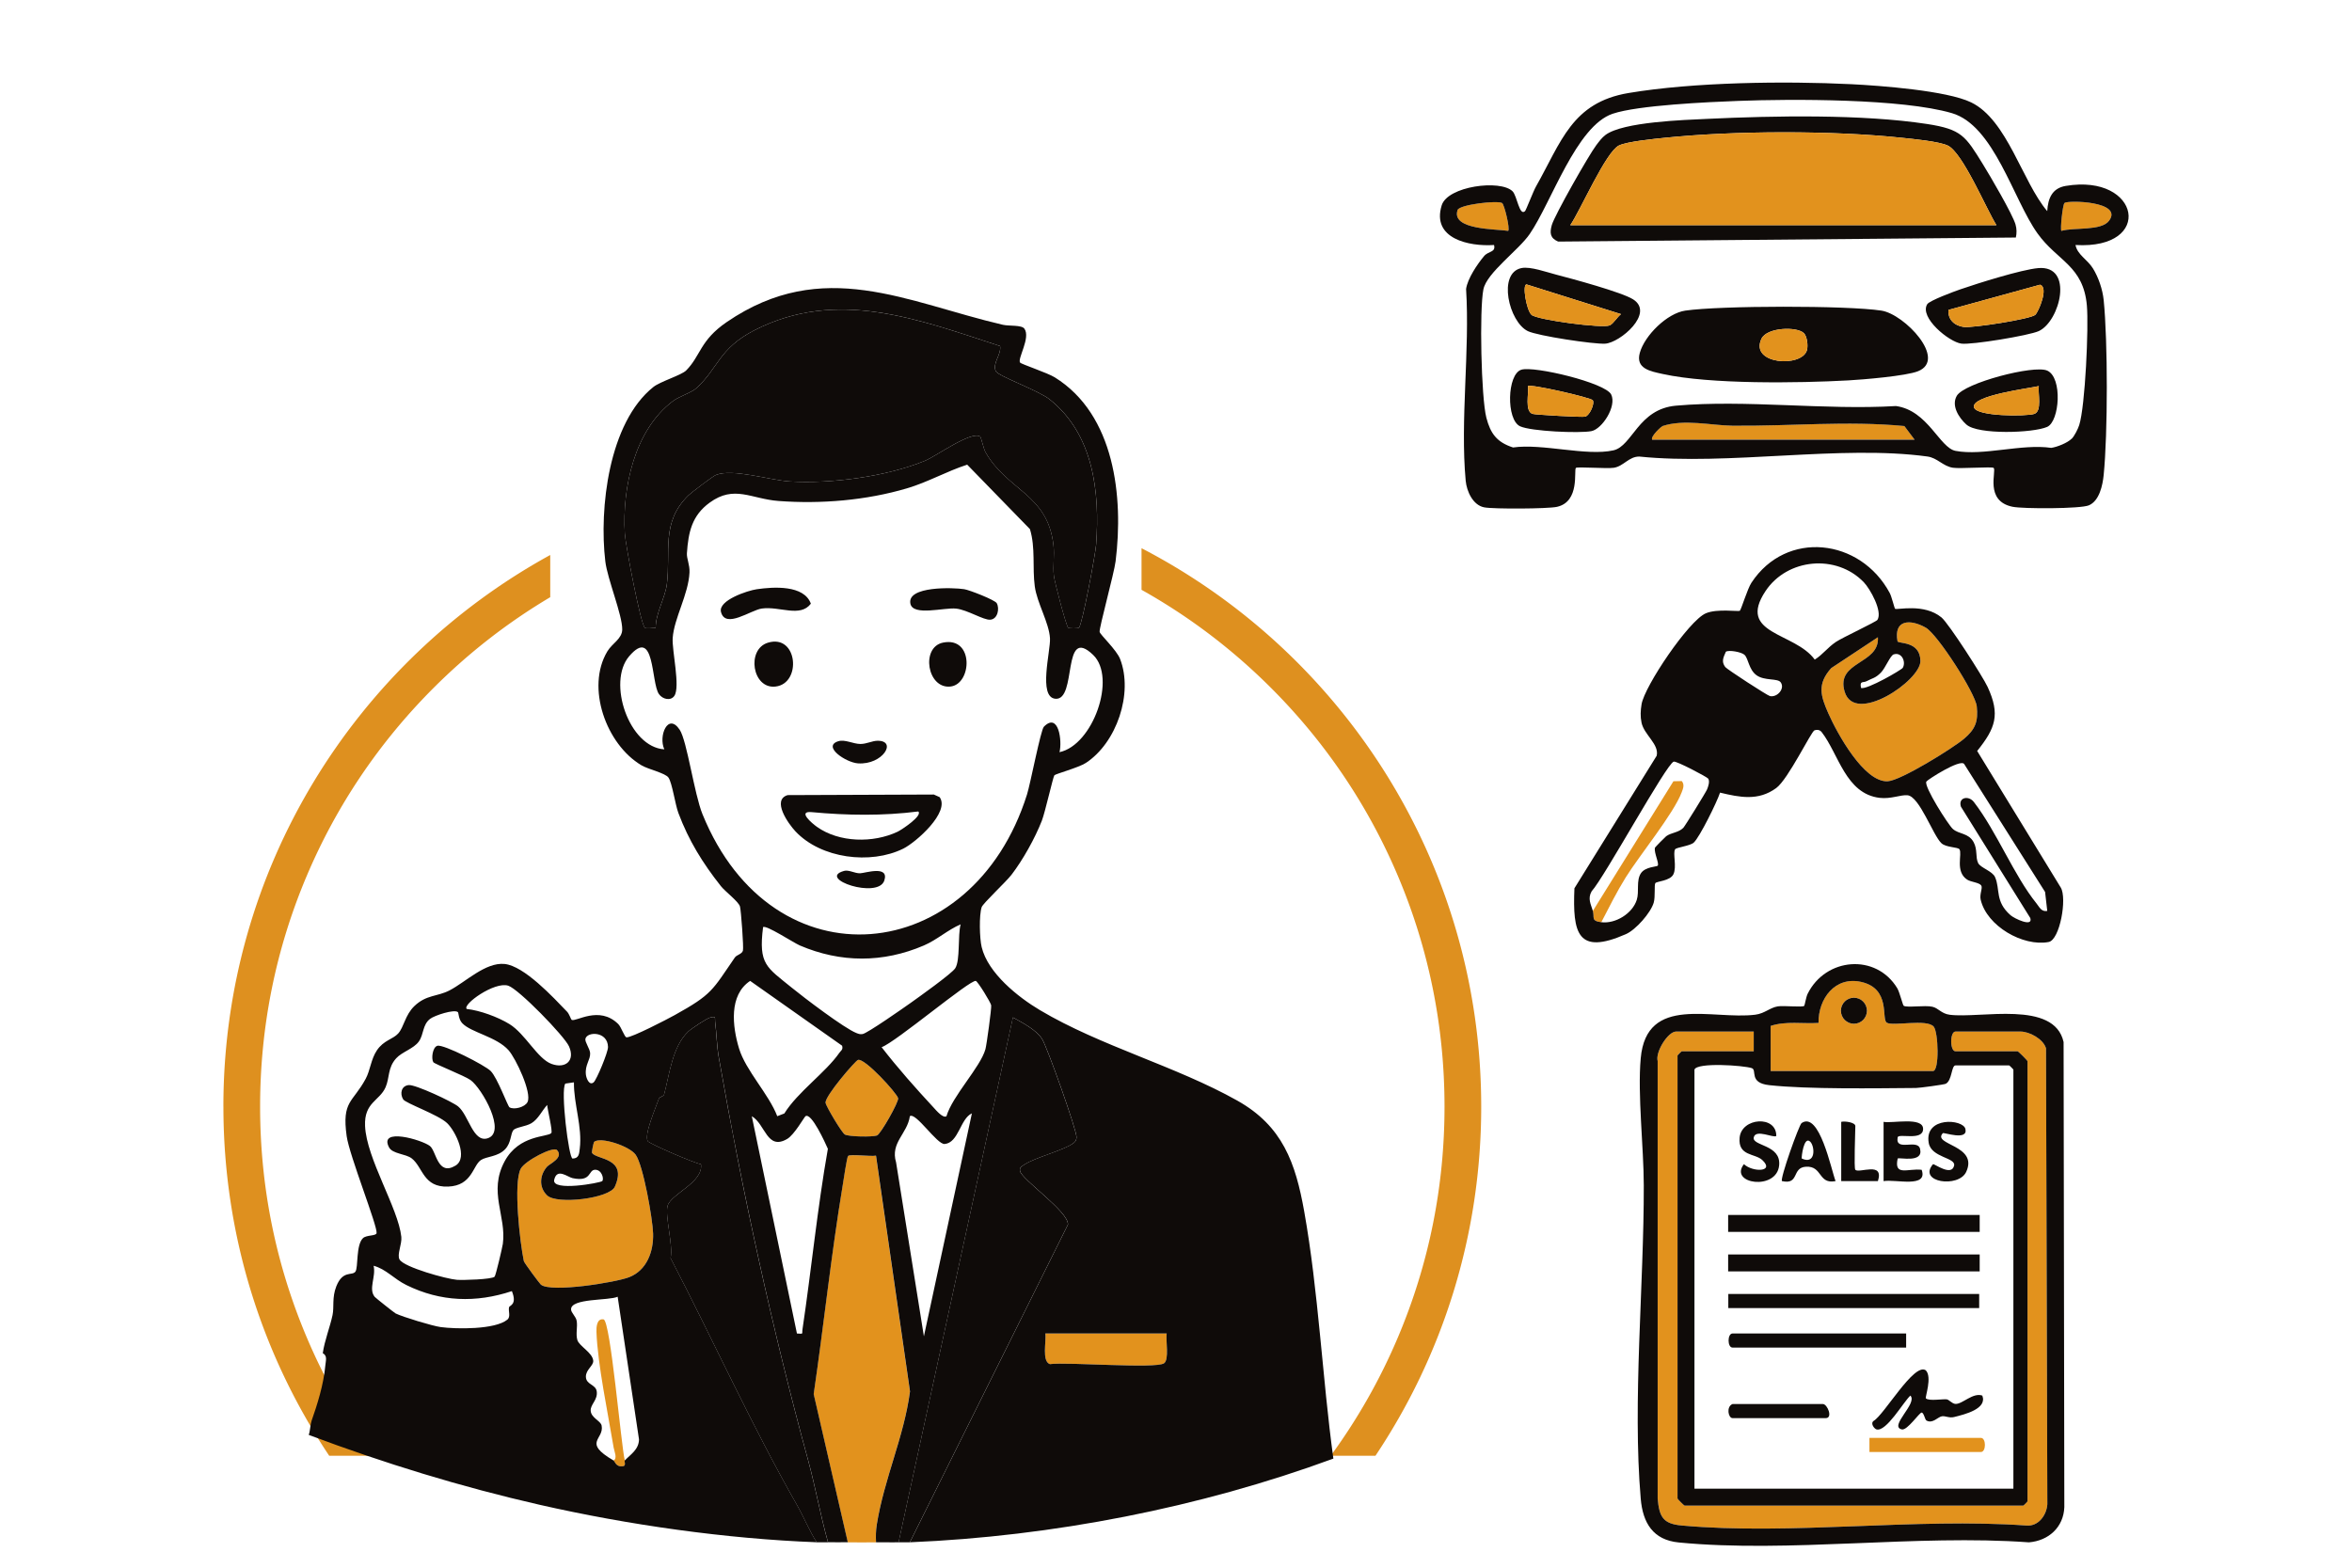 <svg id="_レイヤー_2" data-name="レイヤー 2" xmlns="http://www.w3.org/2000/svg" viewBox="0 0 900 600"><defs><style>.cls-1{fill:#0f0b09}.cls-4{fill:#e2921d}</style></defs><g id="_レイヤー_1-2" data-name="レイヤー 1"><path fill="#fff" d="M0 0h900v600H0z"/><path d="M85.49 423.55c0 49.43 14.91 95.38 40.47 133.6h17.11a225.59 225.59 0 01-25.74-45.4c-11.81-27.93-17.8-57.61-17.8-88.21s5.99-60.28 17.8-88.21c11.41-26.98 27.76-51.22 48.57-72.04 13.5-13.5 28.45-25.11 44.65-34.73v-16.15c-74.54 40.9-125.07 120.1-125.07 211.12zM436.81 209.8v15.94c18.1 10.13 34.71 22.7 49.57 37.56 20.82 20.82 37.16 45.05 48.57 72.04 11.81 27.93 17.8 57.61 17.8 88.21s-5.99 60.28-17.8 88.21a225.865 225.865 0 01-25.74 45.4h17.11c25.56-38.22 40.47-84.17 40.47-133.6 0-93.01-52.77-173.68-129.99-213.75z" fill="#de901f"/><g id="YZbM5N"><path class="cls-4" d="M671.07 394.8v7.56h-27.54c-.11 0-1.62 1.51-1.62 1.62v169.56c0 .19 2.51 2.7 2.7 2.7h129.6c.11 0 1.62-1.51 1.62-1.62V406.14c0-.27-3.51-3.78-3.78-3.78h-23.76c-2.21 0-2.21-7.56 0-7.56h24.84c3.4 0 8.71 2.8 9.78 6.42l.51 174.5c-.28 4.15-3.39 8.57-8.06 8.14-42.48-3.01-90 3.78-131.88-.01-7.17-.65-8.53-3.34-9.17-10.27V406.1c-.94-3.45 3.93-11.3 7.06-11.3h29.7z"/><path class="cls-4" d="M677.55 392.64c5.9-1.93 12.2-.75 18.31-1.13-.11-9.27 6.32-17.94 16.3-15.71 11.49 2.56 7.65 14.26 9.82 15.61 2.38 1.48 15.29-1.58 17.95 1.5 1.78 2.06 2.27 17.01-.28 17.01h-62.1v-17.28zm36.84-5.8a4.98 4.98 0 10-9.961.001 4.98 4.98 0 009.961-.001z"/><path class="cls-1" d="M661.28 480.12h96.25v6.48h-96.25zM661.28 465h96.25v6.48h-96.25zM661.34 495.24h96v5.4h-96zM729.39 510.36v5.4h-66.42c-2.03 0-2.03-5.4 0-5.4h66.42zM736.89 524.44c2.57 2.55-.33 10.36.05 10.75 1.07 1.11 6.4.22 7.91.37.99.1 2.06 1.69 3.42 1.76 2.65.13 6.66-4.47 10.27-3.19 1.95 5.08-6.64 7.17-10.79 8.21-1.86.47-3.3-.49-4.67-.29-1.56.23-3.58 3.02-5.96 1.59-.53-.32-.96-2.97-1.8-3.01s-5.48 6.88-7.54 6.45c-5.23-1.08 6.16-9.99 3.23-12.95-2.73 2.52-9.19 13.93-12.95 12.95-.81-.21-2.47-2.27-1.12-3.26 4.06-2.33 15.47-22.42 19.94-19.38zM720.75 429.36c3.21.69 15.13-2.06 15.13 2.7 0 4.78-9.44 1.55-9.74 3.25-.98 5.66 7.62.38 8.59 4.41 1.34 5.61-8.03 3.11-8.58 3.69-1.5 6.94 4 3.67 9.18 4.31 2.53 7.11-10.04 3.52-14.57 4.33v-22.68z"/><path class="cls-4" d="M715.35 555.72v-5.4h42.66c2.03 0 2.03 5.4 0 5.4h-42.66z"/><path class="cls-1" d="M702.39 452.04c-6.71 1.33-4.94-5.88-11.34-5.5-5.55.32-2.38 7.02-9.17 5.5-.86-.79 6.53-21.54 7.5-22.2 6.83-4.69 11.34 17.88 13.01 22.2zm-9.73-15.11c-2.42-2.28-3.37 5.97-3.22 6.47 5.47 2.54 5.07-4.72 3.22-6.47zM679.71 434.76c-.93.94-7.92-2.78-8.63.56s10.49 2.67 9.72 10.68c-.94 9.85-19.39 7.12-13.48-.44 3.36 3.16 11.99 3.03 6.99-1.61-2.77-2.57-9.3-1.41-8.64-8.53.71-7.73 14.13-8.66 14.03-.66zM743.44 433.69c-4.26 4.52 13.77 4.53 8.91 14.86-2.91 6.19-18.65 4.01-12.67-2.99.66-.12 7.14 4.79 8.07.53.67-3.1-8.75-3-9.72-8.68-1.75-10.2 13.16-9.15 14.04-5.33 1.08 4.65-8.28 1.24-8.63 1.61zM662.97 537.36h34.56c1.72 0 3.95 5.4 1.08 5.4h-35.64c-1.65 0-2.5-4.43 0-5.4zM709.95 447.72c1.47 1.47 11.09-3.38 8.64 4.32h-14.04v-22.68c1.41-.35 5.4.2 5.4 1.62 0 2.4-.59 16.15 0 16.74z"/><circle class="cls-1" cx="709.41" cy="386.84" r="4.98"/><path class="cls-1" d="M728.46 384.94c1.24.81 8.13-.29 10.97.37 2.36.54 3.4 2.65 6.65 3.07 11.8 1.51 39.96-5.72 43.56 10.44l.28 178.03c-.3 7.67-6.02 12.84-13.55 13.45-42.93-3.13-91.75 4.15-133.98.05-9.84-.95-13.77-7.47-14.56-16.76-3.19-37.22 1.25-81.71 1.17-119.96-.03-14.65-2.42-34.74-1.17-48.6 2.2-24.54 27.41-14.63 43.81-16.67 3.66-.46 5.61-2.72 8.68-3.2 2.24-.35 9.36.44 10.08-.19.18-.16.68-3.35 1.3-4.61 6.91-13.91 26.18-15.55 34.3-2.13.92 1.53 2.08 6.47 2.47 6.72zm-50.91 7.7v17.28h62.1c2.55 0 2.06-14.95.28-17.01-2.66-3.08-15.57-.02-17.95-1.5-2.17-1.35 1.67-13.05-9.82-15.61-9.99-2.23-16.42 6.44-16.3 15.71-6.11.38-12.41-.8-18.31 1.13zm-6.48 2.16h-29.7c-3.13 0-8 7.85-7.06 11.3v167.48c.64 6.93 2 9.62 9.17 10.27 41.88 3.8 89.4-3 131.88.01 4.67.43 7.78-4 8.06-8.14l-.51-174.5c-1.07-3.62-6.38-6.42-9.78-6.42h-24.84c-2.21 0-2.21 7.56 0 7.56h23.76c.27 0 3.78 3.51 3.78 3.78v168.48c0 .11-1.51 1.62-1.62 1.62h-129.6c-.19 0-2.7-2.51-2.7-2.7V403.98c0-.11 1.51-1.62 1.62-1.62h27.54v-7.56zm-22.68 14.58v160.38h122.04V409.38c0-.11-1.51-1.62-1.62-1.62h-20.52c-1.64 0-1.27 5.82-3.76 7.04-.65.32-10 1.59-11.36 1.6-15.53.12-41.35.54-56.18-1.08-7.9-.86-4.55-5.79-6.65-6.51-3.15-1.07-21.06-2.29-21.95.57z"/><g><path class="cls-4" d="M718.59 243.89c.72 10.49-16.25 9.08-12.73 20.83 3.86 12.88 28.98-4.18 28.99-11.66.02-7.9-8.56-6.57-8.76-7.63-1.5-8.33 4.83-8.57 10.77-5.24 4.54 2.55 19.03 25.13 19.56 30.14.61 5.79-.54 8.77-4.89 12.44-4.37 3.68-24.2 15.99-29.2 16.25-9.04.47-19.29-18.3-22.68-25.93-3.01-6.77-4.38-11.25 1.07-17.38l17.87-11.82zM612.75 352.96c-4.09-.5-2.52-1.86-3.24-4.32l30.83-49.63 3.2-.07c1.13 1.41.51 2.84-.04 4.3-3.13 8.24-16.12 24.07-21.42 32.58-3.36 5.39-6.4 11.48-9.33 17.13z"/><path class="cls-1" d="M725.16 233c.76.54 11.05-2.21 17.75 3.31 2.76 2.27 15.86 22.68 17.67 26.61 4.88 10.59 3.01 15.75-4.01 24.5l31.99 52.27c2.48 4.08-.34 20.03-4.63 20.84-9.8 1.85-23.66-6.07-26.02-16.21-.49-2.12.87-4.46.21-5.43-.79-1.15-3.95-1.3-5.39-2.24-4.73-3.12-1.74-9.85-2.95-11.62-.57-.84-5.12-.66-6.88-2.3-3.25-3.02-8.38-17.92-12.98-18.36-2.65-.25-6.37 1.52-10.69.99-13.01-1.58-15.66-16.82-22.15-25.15-.74-.95-1.8-1-2.74-.71-1.27.39-10.06 18.74-14.68 22.12-6.85 5.01-13.94 3.55-21.48 1.74-1.16 3.6-7.78 17.01-10.04 19.11-1.41 1.31-6.66 1.82-7.15 2.58-.96 1.49.74 6.74-.67 9.59-1.27 2.55-6.41 2.63-6.9 3.36s.05 5.17-.62 7.48c-1.14 3.87-6.83 10.37-10.64 12.04-18.56 8.16-20.42-.34-19.7-17.55l31.47-50.71c1.05-4.39-4.81-8.02-5.79-12.66-.51-2.42-.38-4.64.01-7.06 1.14-6.93 18.01-31.98 24.58-34.81 4.35-1.87 12.5-.57 13.02-.98s2.88-8.34 4.44-10.72c13.38-20.35 41.71-17 52.93 3.94.73 1.36 1.8 5.87 2.06 6.06zm-6.75 4.24c2.04-3.26-2.78-11.86-5.23-14.41-10.49-10.89-29.28-9.15-37.61 3.41-11.05 16.65 11.18 15.65 18.85 26.21 3.16-1.99 4.78-4.52 8.12-6.78 2.41-1.63 15.39-7.67 15.87-8.43zm.18 6.65l-17.87 11.82c-5.45 6.12-4.08 10.6-1.07 17.38 3.39 7.63 13.64 26.39 22.68 25.93 5-.26 24.83-12.57 29.2-16.25 4.35-3.67 5.5-6.65 4.89-12.44-.53-5.01-15.01-27.59-19.56-30.14-5.94-3.33-12.28-3.08-10.77 5.24.19 1.06 8.77-.27 8.76 7.63-.01 7.47-25.13 24.54-28.99 11.66-3.52-11.75 13.44-10.35 12.73-20.83zm-51.03 6.75c-1.15-1.1-5.96-1.97-7.15-1.21-.95 2.22-1.82 3.73-.24 5.86.64.86 16.1 10.91 17.1 11.12 2.83.61 5.87-2.91 4.1-5.29-1.19-1.6-6.17-.49-9.21-2.67-2.99-2.15-3.1-6.36-4.61-7.81zm60.55 4.94c1.29-2.25-.37-6.11-3.48-5.13-1.32.42-3.15 5.2-4.9 6.98-2.14 2.17-3.2 2.07-5.42 3.26-1.43.77-2.77-.34-2.18 2.62 2.28.75 15.54-6.95 15.99-7.73zm-118.6 93.06c.72 2.46-.85 3.82 3.24 4.32 5.46.67 11.92-3.34 13.57-8.57 1.02-3.22-.32-7.41 1.63-10.24 1.67-2.42 6.07-2.41 6.38-2.83.63-.86-1.4-4.81-1.1-6.78.05-.31 4.1-4.32 4.35-4.5 1.98-1.43 4.67-1.33 6.54-3.2.61-.61 8.61-13.56 9.08-14.68s1.13-3.08.46-4.15c-.4-.63-12.17-6.82-13.2-6.52-2.82.84-26.51 44.26-31.43 49.65-1.59 2.82-.26 4.97.48 7.5zm173.88 0l-.83-7.26-30.98-48.99c-1.53-2-14.04 6.03-14.46 6.75-1.02 1.78 8.37 16.55 10.15 18.13 2.34 2.09 5.97 1.46 7.93 5.03 1.58 2.89.65 5.75 1.73 7.99.9 1.86 5.45 3.07 6.48 5.4 2.06 4.68-.11 9.3 5.93 14.59 1.46 1.28 8.68 4.72 7.56 1.08l-26.54-42.61c-1.17-3.63 3.02-4.44 5-1.73 8.7 11.29 15.24 27.99 23.9 38.74 1.14 1.42 1.87 3.29 4.13 2.88z"/></g><g><path class="cls-4" d="M632.19 168.28c-.64-1.37 3.63-5.11 3.94-5.21 8.23-2.78 18.76-.23 26.8-.15 22.05.24 43.87-1.95 65.78.13l3.92 5.22H632.19zM788.8 88.36c-.52-.52.49-10.09 1.19-10.68 1.3-1.11 22.55-.69 17.07 6.78-2.97 4.04-13.44 2.49-18.26 3.9zM574.8 77.72c.82.52 3.1 9.85 2.31 10.64-4.46-.76-21.96-.27-19.36-7.98.71-2.11 15.31-3.78 17.05-2.66z"/><path class="cls-1" d="M644.89 118.88c13.27-1.94 61.88-2.02 75.04 0 8.85 1.36 25.24 18.67 14.03 23.19-4.57 1.84-21.08 3.21-26.72 3.52-19.1 1.05-52.8 1.54-70.97-2.45-4.64-1.02-10.49-1.99-8.79-8.1 1.86-6.68 10.45-15.15 17.41-16.16zm45.36 8.62c-2.58-2.58-14.16-2.29-16.24 2.19-4.56 9.81 15.47 11.08 17.42 4.34.5-1.72.06-5.3-1.17-6.54zM653.57 45.48c25.27-1.19 59.03-1.82 83.79 1.97 13.32 2.04 14.71 4.6 21.37 15.35 2.67 4.3 11.41 19.22 12.52 23.13.47 1.66.5 3.31.12 4.98l-175.14 1.55c-3.1-1.34-3.26-3.3-2.44-6.28 1.03-3.73 14.2-26.88 17-30.57 1.08-1.42 2.13-2.9 3.58-3.98 6.73-5 30.05-5.72 39.21-6.15zm110.38 40.71c-3.79-6.02-12.93-27.83-18.64-30.49-3.45-1.6-13.25-2.52-17.55-2.97-26.74-2.84-63.95-2.75-90.7 0-4.07.42-14.42 1.42-17.57 2.95-5.05 2.46-14.77 24.92-18.62 30.5h163.08zM779.92 102.61c13.77-1.21 8.38 20.34.24 24.1-3.74 1.72-25.68 5.32-29.61 4.81-4.78-.62-16.22-10.06-13.09-15.09.87-1.4 10.37-4.9 12.69-5.7 6.7-2.31 23.38-7.56 29.78-8.12zm-1.11 17.88c1.23-1.14 5.27-10.58 1.8-11.52l-35.02 9.64c-.33 3.77 2.42 6.1 5.9 6.54 3.24.41 25.55-3.01 27.32-4.66zM582.23 102.59c3.38-.68 9.67 1.6 13.24 2.52 6.01 1.55 25.12 6.72 29.43 9.45 8.38 5.29-5 16.61-10.67 16.97-4.28.27-25.84-2.98-29.59-4.8-7.27-3.52-11.68-22.28-2.42-24.14zm3.79 17.9c2.14 1.95 27.23 5.28 29.96 4.03 1.43-.66 2.89-3.25 4.32-4.3l-36.14-11.36c-1.75-.05-.06 9.86 1.87 11.62zM752.45 162.5c-2.94-2.67-5.85-7.25-3.68-11.01 2.85-4.93 29.53-11.93 34.61-9.65 5.93 2.67 4.74 19.43-.02 21.54-5.34 2.37-26.55 3.07-30.9-.89zm27.7-14.73c-3.57.84-25.76 3.58-24.82 8.07.77 3.64 20.1 3.55 23.06 2.58 3.12-1.02 1.38-7.87 1.76-10.65zM582.18 141.49c4.89-1.49 32.16 5 34.35 9.5s-3.47 13.24-7.59 14.02c-4.65.88-23.04.08-27.26-1.85-5.39-2.47-5.03-19.99.49-21.67zm27.31 11.71c-.73-1.04-23.91-6.33-24.82-5.44.39 2.79-1.34 9.63 1.77 10.65.96.32 19.24 1.38 20.19 1.05 1.79-.61 3.66-5.12 2.85-6.26z"/><path class="cls-4" d="M690.25 127.5c1.24 1.24 1.67 4.82 1.17 6.54-1.95 6.74-21.97 5.46-17.42-4.34 2.08-4.48 13.67-4.78 16.24-2.19zM763.95 86.19H600.87c3.85-5.58 13.57-28.05 18.62-30.5 3.15-1.53 13.5-2.53 17.57-2.95 26.75-2.76 63.97-2.84 90.7 0 4.29.46 14.09 1.37 17.55 2.97 5.71 2.65 14.85 24.47 18.64 30.49zM778.81 120.49c-1.77 1.64-24.09 5.06-27.32 4.66-3.48-.44-6.22-2.77-5.9-6.54l35.02-9.64c3.48.95-.57 10.39-1.8 11.52zM586.02 120.49c-1.93-1.76-3.62-11.67-1.87-11.62l36.14 11.36c-1.42 1.04-2.88 3.64-4.32 4.3-2.73 1.25-27.82-2.08-29.96-4.03zM780.15 147.77c-.39 2.78 1.35 9.62-1.76 10.65-2.95.97-22.29 1.06-23.06-2.58-.94-4.48 21.25-7.23 24.82-8.07zM609.49 153.2c.81 1.14-1.06 5.65-2.85 6.26-.96.33-19.23-.73-20.19-1.05-3.11-1.03-1.38-7.86-1.77-10.65.91-.89 24.08 4.4 24.82 5.44z"/><path class="cls-1" d="M783.38 80.8c.29-4.89 1.87-8.78 7.1-9.65 28.51-4.78 34 24.4 3.72 22.62.69 3.73 4.55 5.52 6.68 8.97s3.69 8.07 4.1 12.1c1.6 15.89 1.59 51.03 0 66.94-.39 3.95-1.65 9.91-5.66 11.62-3.21 1.37-25.14 1.38-29.18.56-10.85-2.19-6.08-13.7-7.26-14.88-.55-.55-12.83.37-15.6-.06-3.84-.6-5.93-3.78-9.74-4.3-32.9-4.53-76.22 3.52-110.24.02-4.01-.04-6 3.69-9.75 4.29-2.61.42-14.02-.47-14.53.05-.87.91 1.65 12.91-7.24 14.9-3.48.78-24.26.88-27.83.2-4.35-.83-6.72-6.16-7.1-10.18-2.15-23.22 1.63-49.81.15-73.4.56-3.97 4.29-9.49 6.88-12.58 1.68-2.01 4.56-1.36 3.82-4.25-9.61.64-23.98-2.42-20.03-15.18 2.28-7.37 22.44-9.96 27.1-5.39 1.77 1.74 2.61 9.69 4.8 7.6.37-.35 3.13-7.55 4.15-9.36 9.73-17.19 13.76-32.2 35.44-35.84 24.93-4.19 59.77-4.63 85.16-3.38 11.12.55 36.67 2.46 45.95 6.97 13.85 6.73 19.53 30.33 29.11 41.62zm9.37 87.12c1.05-1.05 2.41-3.77 2.87-5.23 2.3-7.26 3.66-37.47 2.93-45.75-1.35-15.3-11.27-16.98-18.87-27.58-9.34-13.02-16.61-41.32-32.78-46.06-19.04-5.58-61.2-5.47-81.83-4.68-11.28.43-38.3 1.63-48 4.92-13.92 4.72-23.42 33.94-31.73 46.03-4.3 6.26-16.42 14.81-17.71 21.17-1.57 7.72-.86 41.42 1.13 49.13 1.58 6.1 4.04 9.4 10.21 11.39 11.23-1.61 28.07 3.41 38.4 1.1 7.29-1.63 9.47-15.82 23.94-17.1 26.76-2.36 57.05 1.77 84.19.14 12.23 1.68 16.68 15.99 22.8 17.16 10.51 2.01 25.45-2.81 36.6-1.15 2.3-.33 6.21-1.9 7.83-3.51zM574.8 77.72c-1.74-1.11-16.34.56-17.05 2.66-2.6 7.71 14.9 7.22 19.36 7.98.79-.79-1.49-10.12-2.31-10.64zm214 10.64c4.81-1.41 15.29.14 18.26-3.9 5.48-7.47-15.76-7.89-17.07-6.78-.7.59-1.71 10.16-1.19 10.68zm-156.61 79.92h100.44l-3.92-5.22c-21.91-2.08-43.73.1-65.78-.13-8.03-.09-18.57-2.63-26.8.15-.31.1-4.58 3.84-3.94 5.21z"/></g><g><path class="cls-1" d="M348.15 590.28c-1.44.06-2.88-.05-4.32 0l43.76-200.88c3.64 2.03 8.93 4.73 11.16 8.26 1.96 3.1 13.38 35.21 13.17 37.65-.09 1.07-.3 1.49-1.13 2.16-3.3 2.66-14.78 5.55-18.77 8.23-.94.63-2.02 1.07-1.71 2.5.75 3.36 18.62 15.51 18.33 20.49l-60.5 121.6zM312.51 590.28c-2.91-4.54-4.94-9.67-7.59-14.32-17.21-30.18-32.11-63.2-48.33-94.46 1.06-4.98-2.26-16.25-1.13-20.04 1.36-4.57 13.68-8.85 12.76-15.88-2.69-.41-19.76-7.87-20.36-8.81-1.52-2.41 3.15-13.06 4.26-16.27.26-.76 1.77-.77 2-1.65 2.02-7.45 3.12-18.32 9.24-24.05 1.22-1.14 7.23-5.16 8.62-5.43 2.15-.41 1.46.27 1.64 1.62.59 4.48.58 8.95 1.42 13.72 9 51.45 20.58 104.53 34.13 154 2.85 10.4 4.72 21.17 7.66 31.56-1.44-.04-2.88.05-4.32 0z"/><path class="cls-4" d="M324.39 590.28l-13.05-56.7c3.87-26.53 6.68-53.29 11.07-79.74.3-1.83 1.65-11.03 2.09-11.4.88-.75 8.6.26 10.68-.11l13.01 90.23c-2.31 17.49-9.87 33.27-12.72 51-.36 2.25-.38 4.47-.28 6.73-3.59.06-7.21.04-10.8 0z"/><path class="cls-1" d="M382.67 132.43c.58 3.31-3.06 6.63-1.63 9.64.9 1.9 16.25 7.32 20.61 10.79 16.76 13.35 19.27 35.39 17.78 55.63-.26 3.57-5.32 30.74-6.58 31.76-.39.31-3.71.31-4.1 0-.8-.65-5.23-17.53-5.49-19.88-.43-3.78.3-7.81-.15-11.73-2.25-19.63-17.61-20.77-26-35.55-.78-1.37-1.66-5.76-2.08-6.02-3.45-2.24-16.76 7.52-21.19 9.33-14.7 6.01-35.83 8.82-51.63 7.87-7.69-.47-21.86-5.06-28.3-2.47-1.06.43-9.41 6.74-10.53 7.83-10.54 10.37-6.65 21.38-8.2 33.92-.65 5.26-4.32 11.16-4.29 16.78-1.13-.06-3.52.43-4.14-.08-1.65-1.35-7.42-31.85-7.67-36.07-1.04-17.51 3.75-39.7 18.42-50.67 2.53-1.89 7.04-3.17 9.04-5 8.29-7.58 8.55-15.15 22.16-22.12 31.69-16.23 62.88-4.06 93.96 6.05z"/><path class="cls-4" d="M206.99 491.68c-.44-.35-6.4-8.32-6.55-9.05-1.48-7.05-4.08-29.72-1.19-35.31 1.58-3.05 12.47-8.74 13.9-7.15 2.65 2.94-2.82 5.19-3.85 6.37-2.81 3.24-3.16 7.84.03 10.95 3.71 3.62 23.93 1.2 25.94-3.31 4.94-11.09-6.76-10.28-8.7-12.88-.26-.35.6-4.1.76-4.25 2.28-2.12 13.49 1.51 15.91 4.89 2.91 4.07 6.5 24.59 6.67 30.14.21 6.91-2.4 14.11-9.16 16.73-5.22 2.03-29.85 6-33.76 2.86zM446.43 510.36c-.4 2.71 1.03 9.98-1.01 11.41-3.12 2.18-37.11-.56-43.66.32-3.22-1.05-1.29-8.92-1.77-11.73h46.44zM328.31 405.67c2.61-.8 15 12.86 15.35 14.67.28 1.42-6.73 13.8-8.1 14.26-1.83.61-10.5.49-12.26-.36-1.09-.53-7.21-10.76-7.4-12.15-.34-2.52 11.41-16.11 12.4-16.41zM239.07 558.96c-.24.25.57 2.01-.54 2.18-2.89.51-3.11-1.79-3.78-2.18 1.62-.73.29-3.54.07-4.9-2.1-12.64-6.18-32.16-6.58-44.29-.06-1.73.06-5.27 2.72-4.8s6.68 48.08 8.12 53.99z"/><path class="cls-1" d="M301.39 304.31l55.94-.22 2.23 1c4.07 5.74-9.12 17.34-13.92 19.71-12.54 6.19-31.48 3.82-41.27-6.63-2.73-2.91-9.16-11.99-2.98-13.86zm50 6.26c-13.41 1.72-27.36 1.53-40.77.26-5.6-.53.04 4.24 1.96 5.61 8.52 6.08 21.56 6.3 30.9 1.88 1.43-.68 9.71-6.11 7.9-7.75zM289.57 225.52c6.37-.93 18.1-1.72 20.71 5.53-4.11 5.4-11.87.91-18.75 1.85-4.26.58-13.96 7.92-15.64 1.31-1.13-4.46 10.16-8.18 13.67-8.69zM381.4 230.85c1.14 1.97.44 6.1-2.48 6.33-2.56.2-8.73-3.78-13.06-4.25-4.57-.5-16.53 3.01-17.5-1.91-1.34-6.78 16.47-6.17 20.6-5.52 2 .31 11.72 4.1 12.45 5.35zM293.84 245.98c11.44-3.48 13.04 15.69 2.87 16.79-8.89.97-11.16-14.27-2.87-16.79zM360.83 245.95c11.95-2.46 11.14 15.94 2.84 16.81-8.89.94-11.41-15.05-2.84-16.81zM320.79 283.69c2.53-.79 5.71 1.05 8.46 1.05 2.35 0 4.5-1.21 6.53-1.23 7.69-.06 1.99 9.32-7.49 8.65-4.6-.32-13.81-6.5-7.51-8.47zM322.93 333.33c1.9-.53 4.11.96 6.2.9 1.92-.06 11.19-3.19 9.26 2.76-2.35 7.25-25.92-.72-15.46-3.65z"/><path class="cls-1" d="M123.51 517.92c.68-4.85 2.8-10.11 3.74-14.61.66-3.16-.26-6.68 1.44-10.99 2.5-6.33 6.08-3.9 7.32-5.64 1.12-1.56.15-10.16 2.87-12.79 1.33-1.29 5.04-.79 5.22-1.94.42-2.68-10.42-29.7-11.45-37.13-1.89-13.58 2.33-12.73 7.3-21.97 1.75-3.26 1.99-7.45 4.27-10.85 2.6-3.88 6.16-4.25 8.14-6.44 2.23-2.47 2.64-7.09 6.22-10.52 4.58-4.38 8.71-3.54 13.45-5.99 6.15-3.19 13.71-10.82 21.03-10.11 7.55.74 18.64 12.78 23.95 18.29.84.88 1.48 2.95 1.73 3.1 1.57.93 10.52-5.62 17.83 1.6 1.18 1.17 2.39 5.02 3.16 5.09 1.93.17 15.68-6.97 18.45-8.51 14.43-8.01 14.31-9.39 23.02-22.05.7-1.02 2.63-1.24 3.08-2.59.36-1.09-.73-15.58-1.12-16.91-.57-1.95-5.62-5.68-7.31-7.81-6.97-8.81-12.32-17.45-16.27-28.01-1.23-3.29-2.33-11.34-3.77-13.51-1.17-1.76-7.67-3.13-10.38-4.74-13.43-7.96-21.33-29.74-13.03-43.58 1.88-3.13 5.66-4.82 5.7-8.38.06-5.58-5.66-19.3-6.47-26.05-2.42-20.23 1.3-53.12 18.38-66.76 2.66-2.12 10.78-4.54 12.56-6.34 5.56-5.6 5.26-11.51 15.51-18.51 36.89-25.21 68.95-7.5 105.68 1.04 2.37.55 7.17 0 8.23 1.48 2.48 3.46-2.73 11.48-1.65 12.98.42.59 10.51 3.93 13.27 5.65 23.02 14.29 26.34 45.86 23.28 70.42-.57 4.59-6.37 25.64-6.11 27 .22 1.12 6.46 6.84 7.84 10.4 5.09 13.13-1.33 32.07-13.13 39.77-2.71 1.77-11.65 4.2-12.03 4.72-.53.72-3.53 14.13-4.78 17.35-2.62 6.72-7.26 15.04-11.65 20.75-2.03 2.64-10.91 10.93-11.39 12.37-1.03 3.11-.8 11.96 0 15.27 2.39 9.98 13.93 19.17 22.3 24.14 23.23 13.81 51.9 21.36 75.53 34.63 17.31 9.72 22.29 23.82 25.6 42.44 5.48 30.77 6.9 63.51 11.15 94.57-51.06 18.78-107.52 29.76-162.05 32.03l60.5-121.6c.29-4.98-17.58-17.13-18.33-20.49-.32-1.42.77-1.87 1.71-2.5 3.99-2.68 15.47-5.57 18.77-8.23.83-.67 1.04-1.09 1.13-2.16.21-2.43-11.21-34.55-13.17-37.65-2.23-3.53-7.52-6.23-11.16-8.26l-43.76 200.88c-2.87.1-5.77-.05-8.64 0-.11-2.26-.08-4.48.28-6.73 2.84-17.72 10.4-33.51 12.72-51l-13.01-90.23c-2.08.37-9.8-.64-10.68.11-.44.38-1.79 9.58-2.09 11.4-4.39 26.45-7.19 53.2-11.07 79.74l13.05 56.7c-2.51-.03-5.05.07-7.56 0-2.93-10.38-4.81-21.16-7.66-31.56-13.55-49.47-25.12-102.55-34.13-154-.83-4.77-.82-9.24-1.42-13.72-.18-1.35.51-2.03-1.64-1.62-1.4.26-7.4 4.28-8.62 5.43-6.12 5.73-7.22 16.59-9.24 24.05-.24.87-1.74.89-2 1.65-1.11 3.21-5.78 13.86-4.26 16.27.59.94 17.67 8.39 20.36 8.81.92 7.03-11.4 11.32-12.76 15.88-1.13 3.79 2.18 15.06 1.13 20.04 16.21 31.26 31.12 64.29 48.33 94.46 2.65 4.65 4.68 9.78 7.59 14.32-34.56-1.29-72.27-6.65-106.07-14.35-29.95-6.83-59.67-15.95-88.32-26.74.55-1.57.59-4 1.06-5.34 2.18-6.18 4.64-13.95 5.28-21.2.18-1.99.86-3.73-.96-4.72zm259.16-385.49c-31.08-10.11-62.27-22.28-93.96-6.05-13.61 6.97-13.87 14.53-22.16 22.12-2 1.83-6.5 3.11-9.04 5-14.68 10.98-19.46 33.16-18.42 50.67.25 4.21 6.02 34.72 7.67 36.07.62.51 3 .02 4.14.08-.03-5.62 3.64-11.52 4.29-16.78 1.55-12.54-2.34-23.55 8.2-33.92 1.12-1.1 9.46-7.41 10.53-7.83 6.44-2.59 20.61 2 28.3 2.47 15.79.96 36.93-1.85 51.63-7.87 4.43-1.81 17.74-11.56 21.19-9.33.41.27 1.3 4.66 2.08 6.02 8.39 14.78 23.76 15.92 26 35.55.45 3.92-.28 7.95.15 11.73.27 2.35 4.69 19.23 5.49 19.88.39.31 3.71.31 4.1 0 1.26-1.02 6.31-28.19 6.58-31.76 1.49-20.24-1.02-42.28-17.78-55.63-4.36-3.47-19.7-8.89-20.61-10.79-1.43-3.01 2.21-6.32 1.63-9.64zm22.73 155.45c12.85-2.7 21.94-28.5 12.91-37.21-12.17-11.73-6 17.61-14.51 16.76-6.61-.66-1.75-18.29-2.02-23.13-.34-5.97-4.97-13.53-5.82-19.88-.97-7.25.33-14.75-1.85-21.91l-24.01-24.67c-7.89 2.55-15.01 6.68-23.02 9.05-15.59 4.61-32.88 6.06-49.12 4.85-10.54-.78-16.96-6.25-26.4.63-6.78 4.94-8.15 11.21-8.71 19.37-.14 2.02 1.14 4.4.99 7.38-.41 8.4-5.89 17.46-6.43 25.04-.34 4.77 2.99 18.74.63 22.17-1.39 2.03-4.51 1.32-5.9-.69-3.08-4.44-1.47-26.07-11.4-14.46-8.47 9.9-.06 34.83 13.47 35.61-2.35-5.01 1.38-14.25 5.88-7.49 2.8 4.21 5.56 24.54 8.72 32.32 26.91 66.22 103.36 58.62 124.18-7.55 1.31-4.15 5.24-24.71 6.46-25.94 5.65-5.72 7.06 5.54 5.97 9.74zm-37.81 65.89c-4.97 2.14-9.03 5.92-14.05 8.08-15.63 6.72-31.87 6.69-47.49 0-2.42-1.04-13.05-8.04-14.06-6.99-1.8 14.25 1.32 15.28 10.91 23.1 4.58 3.74 20.2 15.63 24.8 17.41.91.35 1.34.54 2.38.39 1.77-.26 15.72-10.03 18.41-11.94 3.02-2.15 15.66-11.15 17.02-13.22 1.98-3.02.93-12.67 2.08-16.81zm-45.36 46.45l-35.18-24.8c-8.21 5.42-6.81 17.42-4.25 25.88 2.56 8.44 11.38 17.44 14.62 25.9l2.71-1.04c5.07-8.21 15.83-15.68 21.06-23.23.63-.91 1.47-1.13 1.05-2.7zm39.94 26.98c2.27-7.75 12.96-18.73 14.9-25.61.47-1.66 2.38-15.71 2.21-16.82s-5.1-9.1-5.88-9.34c-2.11-.64-30.81 23.57-36.05 25.36 6.2 8.01 13.09 15.77 19.97 23.19.82.88 3.54 4.17 4.85 3.22zM178.6 386.16c5.05.55 11.98 3.09 16.35 5.79 6.09 3.76 10.7 13.26 16.09 15.24 5.32 1.95 9.13-1.22 6.7-6.7-1.76-3.97-19.29-21.97-23.27-23.24-5.29-1.68-17.69 7.25-15.87 8.91zm-3.37 1.22c-1.38-1.24-8.99 1.27-10.66 2.57-2.96 2.31-2.35 5.92-4.3 8.66-1.96 2.76-6.47 3.98-8.68 6.44-3.31 3.67-2.45 7.41-4.05 11.07-2.3 5.25-8.24 5.75-7.85 14.81.53 12.49 12.72 31.48 13.88 42.46.29 2.8-1.77 6.82-.67 8.68 1.76 2.97 18.02 7.45 21.94 7.75 2.3.17 13.34-.13 14.42-1.2.46-.46 2.98-11.28 3.15-12.56 1.45-10.67-5.67-19.83.71-31.63 5.54-10.22 16.42-9.15 17.84-10.78.6-.69-1.49-9.07-1.58-10.76-1.98 2.17-3.4 5.39-5.99 6.97-2.2 1.34-6.1 1.55-6.99 2.73-1.05 1.4-.77 4.74-3.06 7.2-2.79 2.99-7.14 2.76-9.31 4.19-3.15 2.07-3.33 9.82-12.55 10.16-9.56.36-9.6-7.38-13.91-10.77-2.3-1.81-7.37-1.7-8.71-4.25-4.06-7.72 12.54-2.91 15.64-.52 2.48 1.91 2.9 11.65 9.79 7.52 4.99-2.99.04-13.17-3.2-16.27-3.4-3.25-15.89-7.59-16.82-9.1-1.36-2.22-.68-5.24 2.18-5.46 2.59-.2 16.62 6.33 18.86 8.18 4.03 3.33 5.67 13.77 11.16 12.22 7.62-2.15-2.06-19.21-6.44-22.34-2.29-1.64-13.81-6.15-14.22-6.82-.84-1.35-.32-5.72 1.55-6.28 2.29-.68 18.24 7.45 20.42 9.67 2.59 2.64 6.51 13.46 7.17 13.87 1.69 1.06 5.91-.02 6.9-1.99 1.78-3.55-4.49-16.71-7.22-19.81-4.6-5.22-14.29-6.76-17.73-10.36-1.47-1.54-1.39-3.99-1.67-4.24zm51.94 26.85c1.11-.94 5.53-11.5 5.49-13.53-.13-6.05-7.99-5.97-8.65-3.12-.28 1.2 1.72 3.79 1.81 5.49.14 2.55-2.04 4.47-1.63 8.19.16 1.46 1.3 4.39 2.99 2.97zm101.14-8.56c-.99.3-12.74 13.89-12.4 16.41.19 1.39 6.3 11.62 7.4 12.15 1.75.85 10.43.97 12.26.36 1.38-.46 8.38-12.83 8.1-14.26-.35-1.81-12.75-15.46-15.35-14.67zm-108.68 8.57l-3.3.48c-1.92 2.42 1.31 28.72 2.77 28.69 2.49-.04 2.51-1.92 2.74-3.73 1.07-8.33-2.33-17.13-2.22-25.44zm133.91 97.19l18.36-85.31c-4.46 1.99-5.05 11.26-10.44 11.72-2.9.25-11.05-12.31-13.3-10.64-.94 6.73-7.55 10.11-5.27 17.68l10.64 66.55zm-45.33-84.22c-.46.33-4.25 7.09-6.98 8.69-7.78 4.55-8.33-5.67-13.55-8.69l17.27 83.16c2.71.18 1.85.25 2.13-1.63 3.42-22.99 5.67-46.17 9.71-69.06-.95-2.14-6.31-14.08-8.59-12.46zm-101.22 64.47c3.91 3.13 28.54-.84 33.76-2.86 6.76-2.63 9.37-9.83 9.16-16.73-.17-5.54-3.75-26.06-6.67-30.14-2.42-3.38-13.63-7.01-15.91-4.89-.16.15-1.02 3.9-.76 4.25 1.94 2.6 13.63 1.79 8.7 12.88-2.01 4.51-22.23 6.93-25.94 3.31-3.19-3.11-2.84-7.72-.03-10.95 1.03-1.18 6.5-3.43 3.85-6.37-1.43-1.58-12.32 4.11-13.9 7.15-2.89 5.58-.29 28.25 1.19 35.31.15.73 6.11 8.7 6.55 9.05zm23.45-39.64c.75-.73-.09-4.38-2.72-4.34-2.72.05-1.23 4.75-8.58 3.22-1.97-.41-5.98-4.05-7.07.6s17.66 1.2 18.36.52zm-34.57 42.11c-13.74 4.55-27.24 4.13-40.34-2.31-4.88-2.4-7.74-6.09-12.57-7.4 1 4.17-2.09 8.87.44 11.92.32.39 7.53 6.11 7.98 6.33 2.71 1.35 14.14 4.8 17.23 5.22 6 .81 20.83 1.01 25.52-2.84 1.41-1.16.29-3.26.67-4.78.17-.68 3.19-.9 1.07-6.15zm43.2 64.81c2.23-2.32 5.37-4.16 5.45-8.05l-8.17-54.61c-3.32 1.55-17.98.49-17.83 4.86.04 1.31 1.87 2.7 2.15 4.38.4 2.37-.42 4.94.25 7.3s5.82 4.82 6.08 7.95c.16 1.91-2.86 3.38-2.81 6.15.07 3.04 3.77 2.88 4.15 5.57.47 3.33-2.51 4.99-2.31 7.48.22 2.7 3.82 3.81 4.18 5.6 1.08 5.46-7.5 6.32 4.53 13.36.68.4.89 2.69 3.78 2.18 1.11-.17.3-1.93.54-2.18zm207.36-48.6h-46.44c.48 2.81-1.45 10.68 1.77 11.73 6.55-.88 40.53 1.86 43.66-.32 2.04-1.43.61-8.7 1.01-11.41z"/></g></g></g></svg>